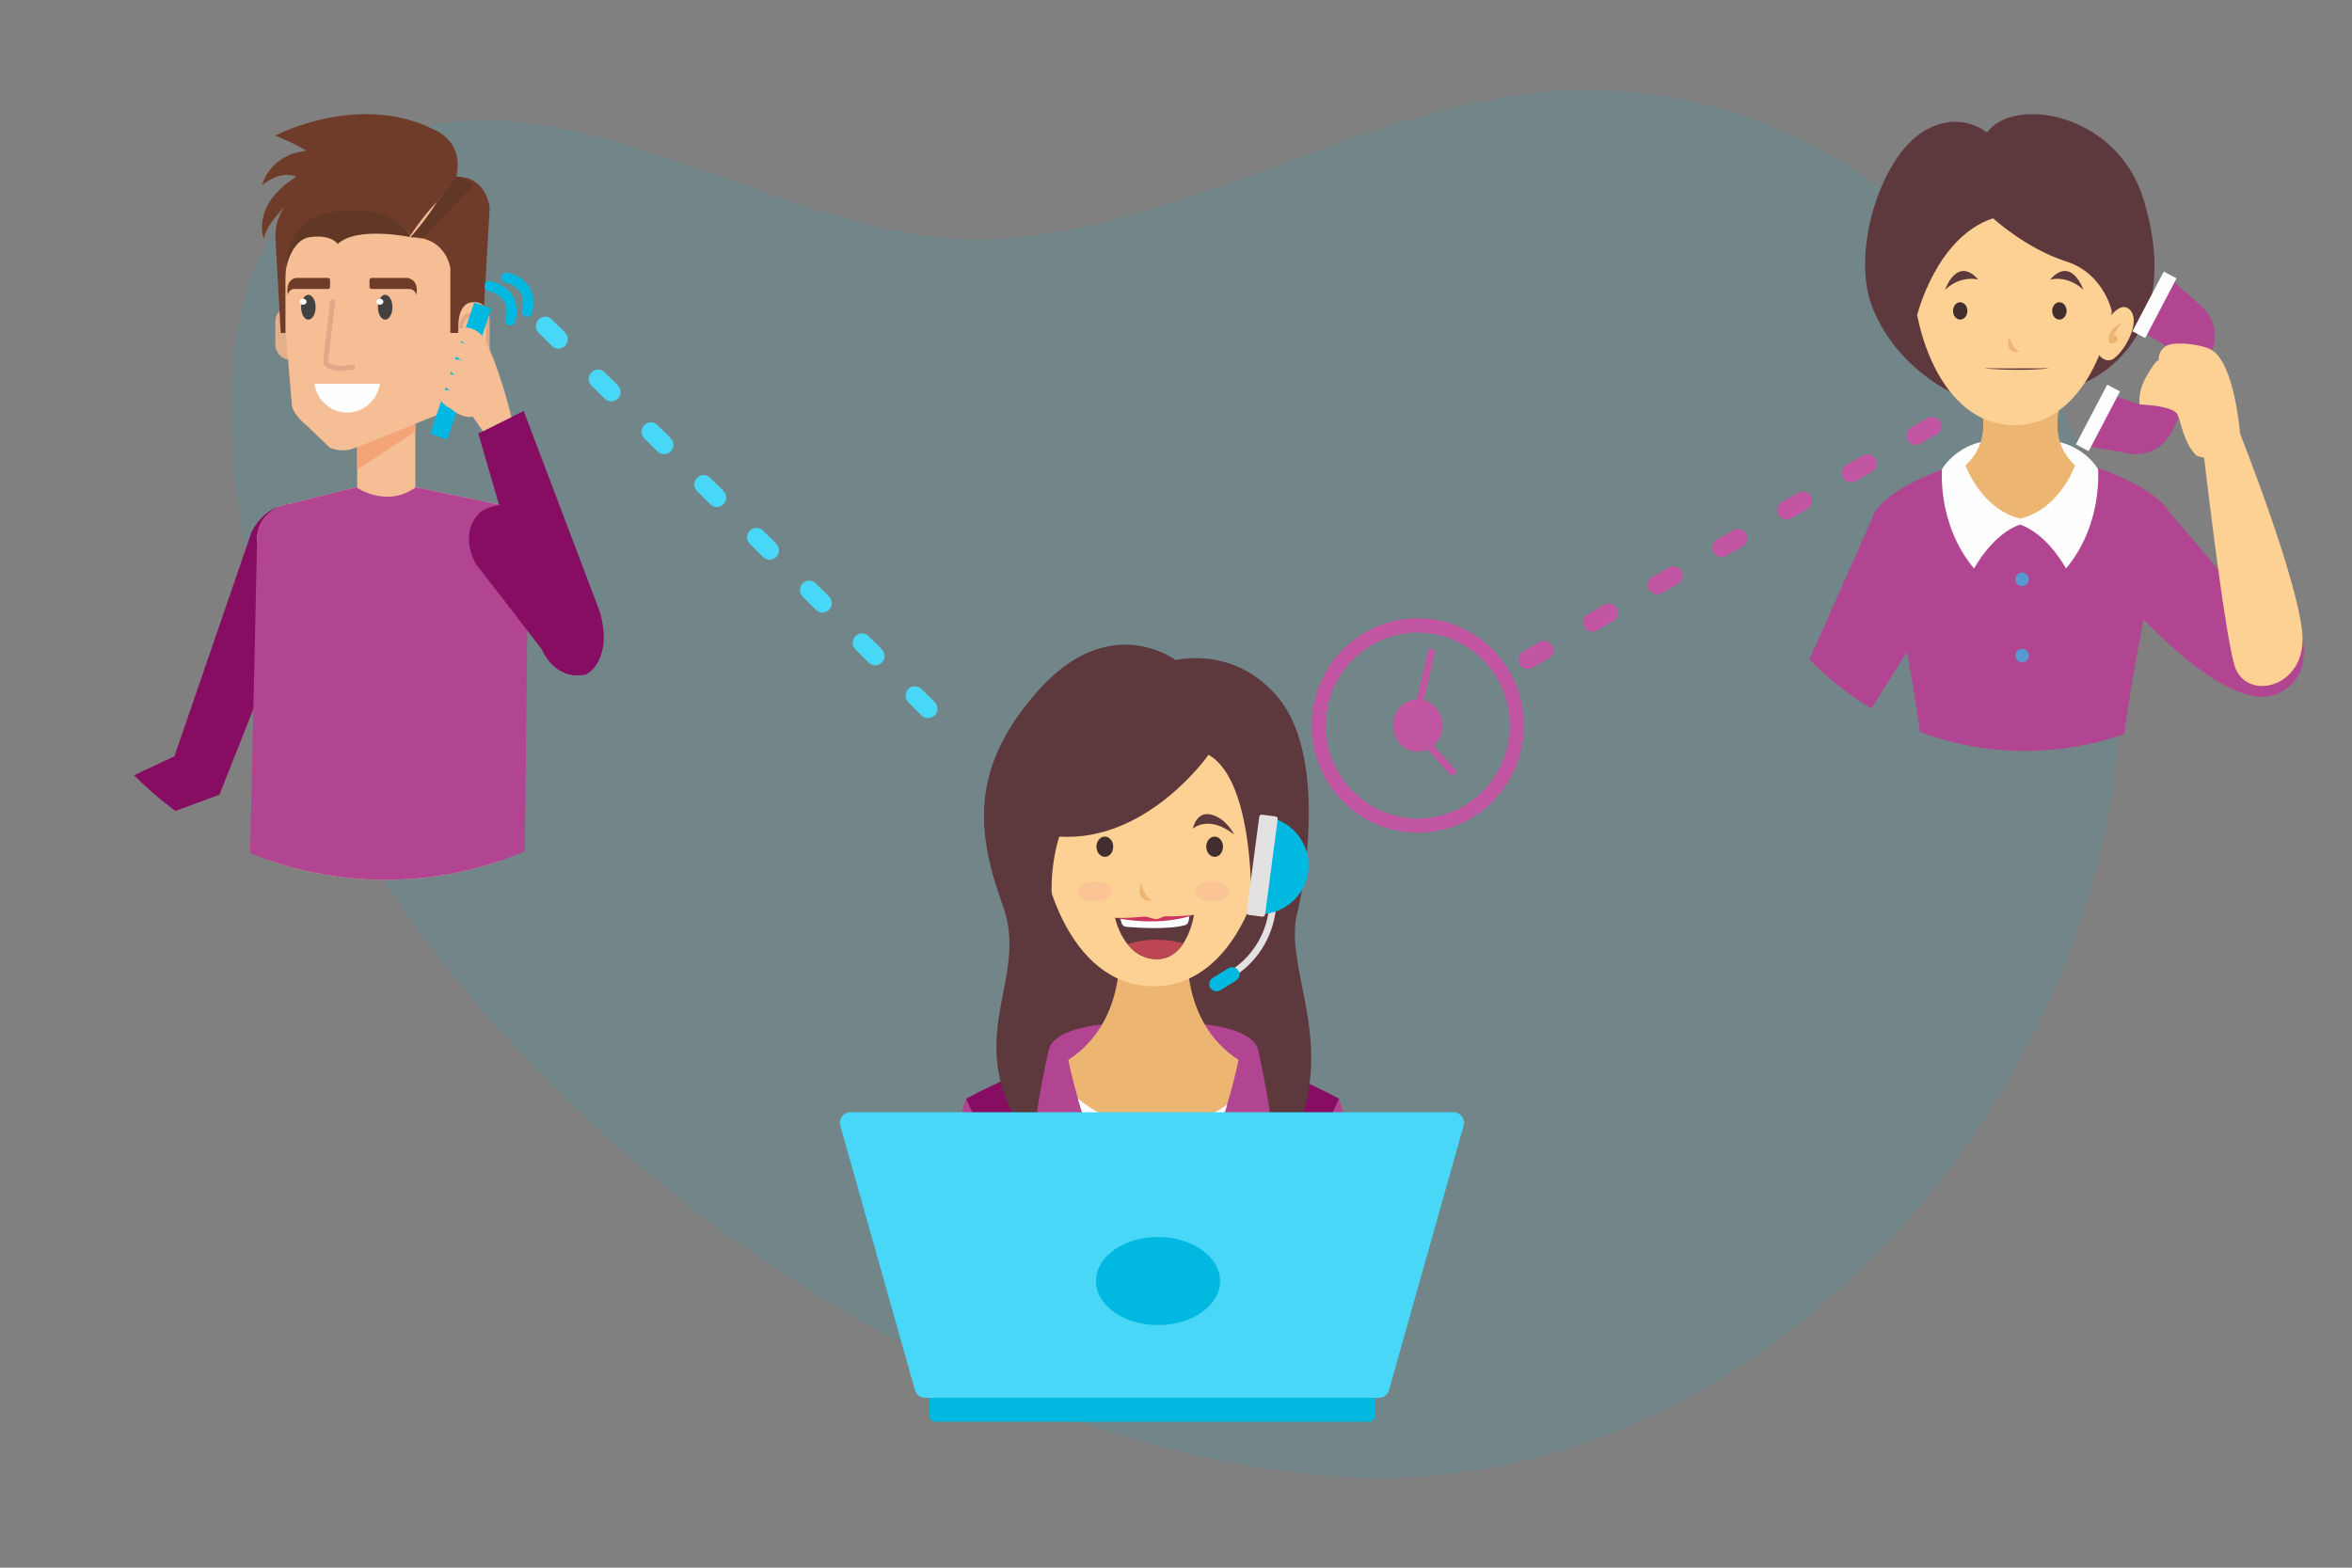 <?xml version="1.0" encoding="UTF-8"?>
<!DOCTYPE svg PUBLIC "-//W3C//DTD SVG 1.1//EN" "http://www.w3.org/Graphics/SVG/1.1/DTD/svg11.dtd">
<!-- Creator: CorelDRAW 2019 (64-Bit) -->
<svg xmlns="http://www.w3.org/2000/svg" xml:space="preserve" width="177.8mm" height="118.533mm" version="1.1" style="shape-rendering:geometricPrecision; text-rendering:geometricPrecision; image-rendering:optimizeQuality; fill-rule:evenodd; clip-rule:evenodd"
viewBox="0 0 17779.98 11853.32"
 xmlns:xlink="http://www.w3.org/1999/xlink">
 <rect x="0" y="0" width="17779.98" height="11853.32" fill="#808080" stroke="none"/>
 <defs>
  <style type="text/css">
   <![CDATA[
    .str4 {stroke:#C255A1;stroke-width:52.92;stroke-miterlimit:22.926}
    .str5 {stroke:#C255A1;stroke-width:52.92;stroke-linecap:round;stroke-linejoin:round;stroke-miterlimit:22.926}
    .str1 {stroke:#00B8E0;stroke-width:77.08;stroke-linecap:round;stroke-linejoin:round;stroke-miterlimit:22.926}
    .str0 {stroke:#00B8E0;stroke-width:77.08;stroke-linecap:round;stroke-linejoin:round;stroke-miterlimit:22.926}
    .str2 {stroke:#48D7F7;stroke-width:141.11;stroke-linecap:round;stroke-linejoin:round;stroke-miterlimit:22.926;stroke-dasharray:141.11 423.33}
    .str3 {stroke:#C255A1;stroke-width:141.11;stroke-linecap:round;stroke-linejoin:round;stroke-miterlimit:22.926;stroke-dasharray:141.11 423.33}
    .fil30 {fill:none}
    .fil12 {fill:#00B8E0}
    .fil31 {fill:#C255A1}
    .fil8 {fill:#FEFEFE;fill-rule:nonzero}
    .fil5 {fill:#FCD193;fill-rule:nonzero}
    .fil11 {fill:#FAC494;fill-rule:nonzero}
    .fil4 {fill:#ECB672;fill-rule:nonzero}
    .fil7 {fill:#E3E1E2;fill-rule:nonzero}
    .fil6 {fill:#CB365B;fill-rule:nonzero}
    .fil10 {fill:#BC4651;fill-rule:nonzero}
    .fil2 {fill:#5D383C;fill-rule:nonzero}
    .fil9 {fill:#432E2F;fill-rule:nonzero}
    .fil13 {fill:#00B8E0;fill-rule:nonzero}
    .fil19 {fill:#432E2F;fill-rule:nonzero}
    .fil25 {fill:#434242;fill-rule:nonzero}
    .fil14 {fill:#48D7F7;fill-rule:nonzero}
    .fil20 {fill:#5799D2;fill-rule:nonzero}
    .fil17 {fill:#5D383C;fill-rule:nonzero}
    .fil27 {fill:#613726;fill-rule:nonzero}
    .fil24 {fill:#6F3C29;fill-rule:nonzero}
    .fil1 {fill:#870D62;fill-rule:nonzero}
    .fil3 {fill:#B24591;fill-rule:nonzero}
    .fil28 {fill:#D2A382;fill-rule:nonzero}
    .fil26 {fill:#E1A888;fill-rule:nonzero}
    .fil21 {fill:#E2B08B;fill-rule:nonzero}
    .fil16 {fill:#ECB672;fill-rule:nonzero}
    .fil23 {fill:#F3A577;fill-rule:nonzero}
    .fil22 {fill:#F6BE95;fill-rule:nonzero}
    .fil18 {fill:#FCD193;fill-rule:nonzero}
    .fil15 {fill:#FEFEFE;fill-rule:nonzero}
    .fil29 {fill:#00B8E0;fill-rule:nonzero}
    .fil0 {fill:#00B8E0;fill-opacity:0.11}
   ]]>
  </style>
 </defs>
 <g id="Layer_x0020_1">
  <g id="_2900260461744">
   <path id="Path_52869" class="fil0" d="M7508.62 1809.08c-1455.65,80.86 -3096.97,-1277.02 -4507.85,-792.84 -1687.45,579.08 -1325.49,2760.29 -898.91,4026.07 1042.51,3092.86 4874.69,6003.79 8173.2,6127.36 3601.43,134.85 6596.78,-4065.7 5547.25,-7471.66 -480.7,-1559.81 -1796.2,-2831.99 -3464.56,-3000.53 -1703.37,-172.23 -3169.34,1018.38 -4849.13,1111.6z" data-name="Path 52869"/>
   <path class="fil1" d="M9431.46 7986.55l-718.82 187.47 -718.78 -187.47c0,0 -452.4,190.71 -690.82,320.72 0,0 335.55,1544.43 345.41,2333.92l2128.39 0c9.88,-789.49 345.43,-2333.92 345.43,-2333.92 -238.45,-130.01 -690.81,-320.72 -690.81,-320.72z"/>
   <path class="fil2" d="M8887.97 4991.18c0,0 -494.96,-376.87 -1033.62,223.57 -538.67,600.46 -466.35,1095.75 -270.06,1643.58 196.3,547.82 -318.3,986.79 154.64,1704.15 277.66,421.19 1519.13,304.66 1519.13,304.66l400.84 -352.75c0,0 127.82,164.5 212.36,-172.16 146.8,-584.76 -154.1,-1067 -66.65,-1430.31 87.41,-363.31 195.33,-1218.13 -134.37,-1627.46 -329.73,-409.35 -782.27,-293.28 -782.27,-293.28z"/>
   <polygon class="fil3" points="7303.04,8307.25 7088.85,8978.88 7239.65,9313.52 7514.73,9751.45 7724.29,9221.89 "/>
   <polygon class="fil3" points="10122.27,8307.25 10317.89,8920.62 10007.12,9995.47 9701.01,9221.89 "/>
   <path class="fil3" d="M8414.27 7739.54c0,0 -446.29,13.68 -487.53,202.23 -41.56,190.15 -133.98,627.44 -97.8,768.29 36.18,140.83 890.35,716.73 890.35,716.73l0 -1649.72 -305.02 -37.53z"/>
   <path class="fil3" d="M9024.33 7739.54c0,0 446.29,13.68 487.51,202.23 41.58,190.15 134,627.44 97.82,768.29 -36.21,140.83 -890.37,716.73 -890.37,716.73l0 -1649.72 305.04 -37.53z"/>
   <path class="fil4" d="M8980.62 7112.11l-261.33 -297.1 -261.32 297.1c0,0 81.84,601.49 -381.92,901.61 0,0 184.65,954.48 643.24,1413.07 458.59,-458.59 643.25,-1413.07 643.25,-1413.07 -463.77,-300.12 -381.92,-901.61 -381.92,-901.61z"/>
   <path class="fil5" d="M9581.16 6165.39c-42.07,-665.95 -806.33,-697.35 -860.24,-698.75l0 -0.06 -1.63 0.03 -1.61 -0.03 0 0.06c-53.93,1.4 -818.17,32.8 -860.27,698.75 -24.81,392.77 211.09,1288.78 860.27,1291.82l0 0.12 1.61 -0.07 1.63 0.07 0 -0.12c649.18,-3.04 885.05,-899.05 860.24,-1291.82z"/>
   <path class="fil6" d="M8478.95 6979.9l-49.86 -40.55c90.29,4.62 204.91,-7.32 215.4,-8.25 36.3,-3.25 61.97,17.7 94.78,17.7 36.98,0 40.72,-24.37 93.86,-20.95 53.1,3.41 160.96,-6.2 192.68,-10.92l-124.24 140.1 -422.62 -77.13z"/>
   <path class="fil2" d="M9135.96 5707.16c0,0 -461,660.54 -1128.12,618.45 0,0 -132.29,377.12 0,779.83l-268.91 -818.48 175.87 -660.08 1007.3 -241.87 467.67 93.77 309.72 333.18 64.03 932.09 -305.15 91.04c0,0 25.26,-931.92 -322.41,-1127.93z"/>
   <path class="fil7" d="M8741.97 8523.63c-225.83,0 -432.56,-81.45 -592.75,-216.36 91.57,319.09 273.46,822.92 570.07,1119.52 282.91,-282.88 461.42,-754.26 556.8,-1074.1 -150.66,107.5 -334.92,170.94 -534.12,170.94z"/>
   <path class="fil8" d="M8149.22 8307.27c14.51,50.5 31.53,106 50.64,164.19 157.25,98.36 342.99,155.41 542.11,155.41 175.82,0 341.23,-44.36 485.77,-122.4 17.91,-53.1 34.16,-104.26 48.35,-151.78 -150.66,107.5 -334.92,170.94 -534.12,170.94 -225.83,0 -432.56,-81.45 -592.75,-216.36z"/>
   <path class="fil9" d="M8415.36 6402.04c0,42.2 -28.4,76.44 -63.43,76.44 -35.02,0 -63.41,-34.24 -63.41,-76.44 0,-42.2 28.39,-76.43 63.41,-76.43 35.03,0 63.43,34.23 63.43,76.43z"/>
   <path class="fil2" d="M8109.48 6309.74c0,0 56.04,-119.67 171.1,-150.04 115.03,-30.36 140.62,105.95 140.62,105.95 0,0 -117.71,-109.32 -311.72,44.09z"/>
   <path class="fil9" d="M9118.67 6402.04c0,42.2 28.4,76.44 63.42,76.44 35.03,0 63.43,-34.24 63.43,-76.44 0,-42.2 -28.4,-76.43 -63.43,-76.43 -35.02,0 -63.42,34.23 -63.42,76.43z"/>
   <path class="fil2" d="M9328.94 6309.74c0,0 -56.07,-119.67 -171.1,-150.04 -115.03,-30.36 -140.62,105.95 -140.62,105.95 0,0 117.68,-109.32 311.72,44.09z"/>
   <path class="fil4" d="M8625.77 6677.86c0,0 28.69,123.03 93.44,129.62 0,0 -146.15,32.96 -93.44,-129.62z"/>
   <path class="fil2" d="M8991.55 6927.85l-261.15 76.44 -261.18 -57.04c-25.54,-4.45 -40.13,-7.9 -40.13,-7.9 0,0 65.04,312.79 316.93,312.79 232.22,0 279.79,-335.21 279.79,-335.21 -11.37,3.95 -22.78,7.52 -34.26,10.92z"/>
   <path class="fil10" d="M8746.02 7105.44c-80.48,0 -156.25,11.94 -222.95,32.73 48.85,61.69 120.14,113.97 222.95,113.97 94.06,0 157.81,-55.01 200.4,-120.43 -61.1,-16.7 -128.82,-26.27 -200.4,-26.27z"/>
   <path class="fil11" d="M8275.28 6815.01c-71.51,0 -129.49,-33.82 -129.49,-75.51 0,-41.71 57.98,-75.47 129.49,-75.47 71.53,0 129.52,33.76 129.52,75.47 0,41.69 -57.99,75.51 -129.52,75.51z"/>
   <path class="fil11" d="M9163.11 6815.01c-71.5,0 -129.48,-33.82 -129.48,-75.51 0,-41.71 57.98,-75.47 129.48,-75.47 71.54,0 129.52,33.76 129.52,75.47 0,41.69 -57.98,75.51 -129.52,75.51z"/>
   <path class="fil12" d="M7024.52 10552.83l3370.63 0 0 150.32c0,25.52 -20.85,46.35 -46.37,46.35l-3277.89 0c-25.52,0 -46.37,-20.83 -46.37,-46.35l0 -150.32z"/>
   <path class="fil8" d="M8469.22 6947.25l9.73 32.65c3.37,11.26 11.52,20.22 21.93,24.76 3.84,1.66 7.99,2.72 12.32,3.11 79.43,6.67 316.92,22.64 443.76,-12.12 6.82,-1.87 12.84,-5.5 17.56,-10.36 5.43,-5.58 9.19,-12.79 10.62,-20.78l6.44 -36.66c-210.42,62.38 -433.39,34.84 -522.36,19.4z"/>
   <path class="fil7" d="M9268.75 7417.57l-23.23 -46.44c181.47,-90.84 309.5,-264.63 342.42,-464.89l31.33 -190.69 51.23 8.41 -31.35 190.69c-35.61,216.64 -174.08,404.63 -370.4,502.92z"/>
   <path class="fil13" d="M9343.73 7414.56l-118.66 72.98c-11.66,7.19 -24.97,9.45 -37.58,7.4 -15.27,-2.46 -29.44,-11.29 -38.14,-25.41 -4.28,-7.03 -6.82,-14.63 -7.73,-22.32 -2.39,-20.63 7.01,-41.87 25.8,-53.39l118.67 -73.01c16.09,-9.92 35.45,-10.46 51.56,-3.19 9.69,4.36 18.18,11.58 24.12,21.23 6.72,10.93 9.13,23.28 7.73,35.17 -1.89,16.17 -10.9,31.38 -25.77,40.54z"/>
   <path class="fil13" d="M9603.25 6182.62l-96.47 728.94c189.26,8.46 356.85,-128.95 382.18,-320.28 25.33,-191.34 -100.76,-367.6 -285.71,-408.66z"/>
   <path class="fil7" d="M9542.18 6930.92l-102.13 -13.52c-3.25,-0.42 -6.18,-1.63 -8.64,-3.45 -5.4,-3.95 -8.51,-10.65 -7.58,-17.7l95.36 -720.43c0.93,-7 5.6,-12.61 11.75,-15.05 2.88,-1.14 6.1,-1.61 9.42,-1.17l102.13 13.52c4.52,0.6 8.46,2.75 11.35,5.84 3.68,4 5.66,9.53 4.88,15.34l-95.36 720.4c-0.68,5.16 -3.38,9.58 -7.22,12.48 -3.84,2.96 -8.77,4.41 -13.96,3.74z"/>
   <path class="fil13" d="M10228.73 9155.96c1.51,-28.22 -20.89,-53.41 -50.69,-53.41l-2930.79 0c-28.92,0 -50.77,23.71 -50.69,50.94l-0.16 47.63 10.56 -3.37 354.26 1255.45c6.18,21.9 26.16,37.03 48.92,37.03l2205.03 0c22.76,0 42.75,-15.13 48.9,-37.03l355.03 -1258.23 9.79 0 0 -38.98 -0.16 -0.03z"/>
   <path class="fil14" d="M8844.47 8409.93l-2416.11 0c-52.42,0 -90.34,50.16 -76.09,100.59l564.6 2000.89c9.61,34.09 40.7,57.63 76.12,57.63l3430.8 0c35.42,0 66.52,-23.54 76.09,-57.63l564.63 -2000.89c14.22,-50.43 -23.66,-100.59 -76.12,-100.59l-2143.92 0z"/>
   <path class="fil13" d="M9223.13 9686.03c0,183.86 -210.02,332.92 -469.13,332.92 -259.05,0 -469.04,-149.06 -469.04,-332.92 0,-183.86 209.99,-332.87 469.04,-332.87 259.11,0 469.13,149.01 469.13,332.87z"/>
   <g>
    <path class="fil3" d="M16148.21 4624.09c0,0 694.16,780.67 1061.91,623.43 367.74,-157.25 131.12,-623.43 131.12,-623.43l-373.88 -85.29 -566.17 -664.18 -263.82 140.16 10.84 609.31z"/>
    <path class="fil3" d="M15888.57 3548.9c-7.24,-2.59 -11.23,-3.93 -11.23,-3.93l-589.35 -134.53 0 -0.49 -1.09 0.23 -1.06 -0.23 0 0.49 -589.36 134.53c0,0 -3.93,1.34 -11.19,3.93 -66.97,23.99 -415.26,155.22 -512.67,325.72 0,0 197.2,637.5 341.5,1659.91 247.17,92.66 514.69,143.65 794.2,143.65 262.64,0 514.58,-45.22 749.11,-127.5 144.53,-1031.91 343.76,-1676.06 343.76,-1676.06 -97.35,-170.5 -445.69,-301.73 -512.62,-325.72z"/>
    <path class="fil15" d="M15859.87 3544.97c-150.59,-222.49 -388.09,-214.32 -388.09,-214.32l-201.24 0.96 -201.27 -0.96c0,0 -237.49,-8.17 -388.12,214.32 0,0 -39.74,417.57 241.87,753.62 0,0 138.02,-260.27 347.52,-332.21 209.47,71.94 347.48,332.21 347.48,332.21 281.6,-336.05 241.85,-753.62 241.85,-753.62z"/>
    <path class="fil16" d="M15590.64 3012.64l-317.99 -103.52 -317.92 103.52c0,0 132.28,296.99 -96.62,506.23 0,0 117.93,331.58 414.54,402.13 296.65,-70.55 414.59,-402.13 414.59,-402.13 -228.89,-209.24 -96.6,-506.23 -96.6,-506.23z"/>
    <path class="fil17" d="M15021.45 1002.78c0,0 -201.68,-174.92 -474.63,-13.06 -335.78,199.11 -554.55,922.09 -393.15,1332.24 194.45,494.26 666.1,678.09 666.1,678.09l914.26 -96.24c0,0 807.37,-282.99 470.69,-1394.28 -200.95,-663.2 -990.9,-785.09 -1183.27,-506.75z"/>
    <path class="fil18" d="M15984.73 2078.08c-37.04,-585.91 -709.42,-613.55 -756.9,-614.77l0 -0.09 -1.42 0.03 -1.43 -0.03 0 0.09c-47.4,1.22 -719.82,28.86 -756.86,614.77 -21.83,345.57 185.7,1133.91 756.86,1136.55l0 0.12 1.43 -0.06 1.42 0.06 0 -0.12c571.2,-2.64 778.72,-790.98 756.9,-1136.55z"/>
    <path class="fil19" d="M14763.76 2350.8c0,36.23 24.35,65.58 54.38,65.58 30.09,0 54.41,-29.35 54.41,-65.58 0,-36.22 -24.32,-65.57 -54.41,-65.57 -30.03,0 -54.38,29.35 -54.38,65.57z"/>
    <path class="fil18" d="M15896.85 2470.95c0,0 116.45,-210.6 201.01,-131.95 84.53,78.66 -12.79,280.37 -105.38,362.05 -92.57,81.68 -162.64,-75.4 -162.64,-75.4l67.01 -154.7z"/>
    <path class="fil16" d="M16048.95 2435.11c0,0 -115.27,44.58 -108.67,135.83 3.95,54.71 74.04,15.14 68.05,-10.87 -5.96,-26.02 -28.28,-25.53 -28.28,-25.53 0,0 33.95,-74.21 68.9,-99.43z"/>
    <path class="fil3" d="M16415.24 3268.18l296.52 -593.81c28.26,-56.52 37.1,-118.6 28.2,-177.88 -10.07,-66.82 -42.67,-130.07 -95.61,-177.7l-251.56 -226.43 -209.78 405.97 231.71 142.76 -239.82 417.3 -234.9 -81.01 -191.11 392.54 348.94 59.33c72.27,12.29 144.3,-2.56 204.07,-38.48 47.52,-28.58 87.29,-70.47 113.34,-122.59z"/>
    <path class="fil17" d="M14493.17 2382.29c0,0 143.72,-590.56 573.44,-731.8 0,0 251.7,230.54 550.74,325.44 299.02,94.91 351.35,396.21 351.38,396.29l138.88 -432.45 -276.17 -520.85 -839.95 -215.89 -706.83 501.72 0 453.94 208.51 223.6z"/>
    <path class="fil17" d="M14704 2190.72c0,0 88.36,-259.18 250.73,-76.89 0,0 -128.3,-37.61 -250.73,76.89z"/>
    <path class="fil19" d="M15622.48 2350.8c0,36.23 -24.37,65.58 -54.42,65.58 -30.02,0 -54.39,-29.35 -54.39,-65.58 0,-36.22 24.37,-65.57 54.39,-65.57 30.05,0 54.42,29.35 54.42,65.57z"/>
    <path class="fil17" d="M15748.89 2190.72c0,0 -88.4,-259.18 -250.75,-76.89 0,0 128.31,-37.61 250.75,76.89z"/>
    <path class="fil16" d="M15190.28 2544.16c0,0 25.29,108.5 82.37,114.3 0,0 -128.86,29.08 -82.37,-114.3z"/>
    <path class="fil17" d="M15463.83 2783.75l-58.23 1.38 -256.47 0.26 -125.45 -1.2c-17.16,-0.11 -26.9,-0.2 -26.9,-0.2 0,0 102.15,12.29 250.91,12.29 183.99,0 241.68,-12.78 241.68,-12.78 -8.52,0.09 -17.02,0.17 -25.54,0.25z"/>
    <path class="fil18" d="M16933.71 3278.73c0,0 -39.57,-526.35 -214.57,-632.61 -65.72,-39.93 -290.1,-73.27 -351.49,-25.3 -61.36,47.94 -47.65,103.78 -47.65,103.78 0,0 -13.05,-18.27 -89.5,113.08 -76.41,131.32 -55.6,220.71 -55.6,220.71 0,0 255.04,5.79 286.97,77.47 31.94,71.68 40.89,202.93 141.94,309.23 0,0 266.35,109.07 329.9,-166.36z"/>
    <path class="fil18" d="M16772.95 3129.53l160.76 149.2c0,0 439.19,1106.59 471.08,1516.2 31.85,409.64 -431.91,515.71 -513.9,234.29 -81.98,-281.39 -238.05,-1648.26 -238.05,-1648.26l120.11 -251.43z"/>
    <path class="fil20" d="M15338.16 4380.39c0,28.27 -22.94,51.21 -51.26,51.21 -28.25,0 -51.18,-22.94 -51.18,-51.21 0,-28.32 22.93,-51.26 51.18,-51.26 28.32,0 51.26,22.94 51.26,51.26z"/>
    <path class="fil20" d="M15338.16 4956.56c0,28.3 -22.94,51.24 -51.26,51.24 -28.25,0 -51.18,-22.94 -51.18,-51.24 0,-28.27 22.93,-51.21 51.18,-51.21 28.32,0 51.26,22.94 51.26,51.21z"/>
    <polygon class="fil15" points="16453.63,2104.36 16216.9,2556.05 16120.01,2505.28 16356.74,2053.57 "/>
    <polygon class="fil15" points="16026.36,2959.27 15789.61,3410.97 15692.74,3360.21 15929.47,2908.48 "/>
    <path class="fil3" d="M13679.39 4985.3c138.43,143.55 295.37,269.02 467.45,372.13l456.06 -727.49 -430.29 -755.32 -493.22 1110.68z"/>
   </g>
   <g>
    <path class="fil1" d="M2247.99 3829.28c0,0 -203.63,-68.46 -345.02,189.2l-584.37 1699.72 -305.37 143.58c96.98,97.61 201.45,187.67 312.44,269.54l333.19 -122.48 740.94 -1870.14c0,0 76.65,-214.76 -151.81,-309.42z"/>
    <path class="fil21" d="M2317.18 2603.1c0,65.17 -52.81,117.98 -117.94,117.98 -65.22,0 -118,-52.81 -118,-117.98l0 -170.66c0,-65.16 52.78,-117.99 118,-117.99 65.13,0 117.94,52.83 117.94,117.99l0 170.66z"/>
    <polygon class="fil22" points="2700.13,3737.36 3139.79,3737.36 3139.79,3119.71 2700.13,3119.71 "/>
    <polygon class="fil23" points="2700.13,3551.13 2700.13,3379.53 3139.79,3203.61 3139.79,3261.65 "/>
    <path class="fil22" d="M2205.9 3054.55l-88.17 -1037.34c-29.67,-718.61 740.93,-680.94 740.93,-680.94 671.13,0 623.62,386.02 623.62,386.02l0 1182.76c7.91,190.04 -150.46,221.72 -150.46,221.72l-663.22 265.38c-93.97,32.96 -176.97,-8.42 -176.97,-8.42l-167.4 -160.84c0,0 -118.33,-92.11 -118.33,-168.34z"/>
    <path class="fil24" d="M2157.85 2517.76l0 -492.59c41.39,-384 386.05,-410.71 386.05,-410.71 471.19,-67.3 563.27,179.21 563.27,179.21l342.48 -457.6c58.4,-259.08 -148.83,-346.18 -148.83,-346.18 -580.2,-304.86 -1219.54,35.61 -1219.54,35.61 157.08,63.35 235.9,115 235.9,115 -280.99,27.73 -336.73,261.17 -336.73,261.17 144.78,-122.76 259.63,-65.6 259.63,-65.6 -348.46,219.51 -245.35,469.46 -245.35,469.46 16.07,-110.87 162.3,-245.49 162.3,-245.49 0,0 -72.22,71.24 -75.75,225.64l41 732.08 35.57 0z"/>
    <path class="fil25" d="M2385.8 2322.94c0,52 -24.6,94.08 -54.87,94.08 -30.23,0 -54.75,-42.08 -54.75,-94.08 0,-51.94 24.52,-94.07 54.75,-94.07 30.27,0 54.87,42.13 54.87,94.07z"/>
    <path class="fil15" d="M2317.18 2281.19c0,12.58 -11.7,22.77 -26.04,22.77 -14.43,0 -26.06,-10.19 -26.06,-22.77 0,-12.54 11.63,-22.74 26.06,-22.74 14.34,0 26.04,10.2 26.04,22.74z"/>
    <path class="fil25" d="M2966.57 2322.94c0,52 -24.59,94.08 -54.88,94.08 -30.22,0 -54.75,-42.08 -54.75,-94.08 0,-51.94 24.53,-94.07 54.75,-94.07 30.29,0 54.88,42.13 54.88,94.07z"/>
    <path class="fil15" d="M2897.94 2281.19c0,12.58 -11.67,22.77 -26.02,22.77 -14.44,0 -26.06,-10.19 -26.06,-22.77 0,-12.54 11.62,-22.74 26.06,-22.74 14.35,0 26.02,10.2 26.02,22.74z"/>
    <path class="fil26" d="M2576.49 2803.41c-58.76,0 -98.74,-11.89 -119.31,-35.61 -20.65,-23.78 -13.98,-49.21 -13.15,-52.01l52.4 -436.84c1.25,-10.38 10.81,-17.8 21,-16.55 10.46,1.26 17.84,10.68 16.58,21.07l-53 439.88c-0.72,3.5 -2.34,11.91 5.34,20.29 9.94,10.71 46.92,33.56 177.45,14.72 10.3,-1.7 19.92,5.69 21.48,16.08 1.48,10.34 -5.69,19.91 -16.08,21.44 -34.84,4.99 -65.77,7.53 -92.71,7.53z"/>
    <path class="fil27" d="M3107.17 1793.67c0,0 -406.89,-86.66 -553.7,50.7 -49.89,-60.2 -151.84,-62.03 -221.93,-49.54l1.7 -0.17c-125.8,23.29 -189.36,231.04 -176.21,339.48 0,0 -55.77,-459.26 340.29,-530.52 292.23,-43.61 449.01,23.26 530.3,90.17 73.3,60.33 85.16,120.68 79.55,99.88z"/>
    <path class="fil24" d="M2820.04 2184.61l270.23 0c0,0 45.58,-2 56.5,44.26 0,0 28.6,-109.58 -67.37,-127.42l-259.36 0c0,0 -20.71,-3.96 -26.66,12.88l0 59.87c0,0 3.4,12.88 26.66,10.41z"/>
    <path class="fil24" d="M2470.9 2184.61l-244 0c0,0 -41.16,-2 -50.92,44.26 0,0 -25.98,-109.58 60.76,-127.42l234.16 0c0,0 18.71,-3.96 24.1,12.88l0 59.87c0,0 -3.2,12.88 -24.1,10.41z"/>
    <path class="fil22" d="M3687.4 2641.34c0,83.08 -67.32,150.45 -150.45,150.45 -83.1,0 -150.41,-67.37 -150.41,-150.45l0 -217.77c0,-83.13 67.31,-150.45 150.41,-150.45 83.13,0 150.45,67.32 150.45,150.45l0 217.77z"/>
    <path class="fil26" d="M3536.95 2258.92c-34.55,0 -66.57,10.79 -93.08,29.04l0 36.68c24.43,-22.94 57.05,-37.32 93.08,-37.32 75.13,0 136.24,61.12 136.24,136.25l0 217.77c0,75.13 -61.11,136.24 -136.24,136.24 -41.33,0 -79.99,-18.49 -106.01,-50.7 -4.89,-6.1 -13.94,-7.07 -20.01,-2.11 -6.06,4.91 -7,13.89 -2.04,19.99 31.45,38.91 78.12,61.23 128.06,61.23 90.82,0 164.67,-73.88 164.67,-164.65l0 -217.77c0,-90.81 -73.85,-164.65 -164.67,-164.65z"/>
    <path class="fil26" d="M3650.62 2475.9c0.52,-41.6 -10.88,-79.94 -47.48,-102.41 -11.93,-7.28 -35.38,-9.44 -49.59,-8.75 -72.98,3.41 -117.3,131.66 -42.47,145 30.54,25.76 6.22,62.44 6.22,62.44 -21.61,32.32 -50.11,78.47 -37.76,119.13 7.41,24.13 33.88,34.54 57.41,37.99 18.76,2.73 20.57,-13.04 5.2,-18.94 -11.56,-4.46 -21.99,-12.38 -30.35,-21.41l-2.66 -3.86 -2.08 -2.88c-3.02,-5.87 -3.75,-11.97 -2.8,-18 17.6,10.76 45.2,10.46 55.96,-7.31 11.67,-19.52 -1.92,-46.45 0.41,-67.44 1.71,-14.78 6.3,-28.95 11.94,-42.73 26.33,-64.11 -34.7,-67.46 -34.7,-67.46 -9.19,1.37 -15.93,2.85 -21.69,4.36 -32.34,-13.78 -4.16,-66.91 13.31,-77.02 20.35,-11.69 47.14,-11.69 64.53,4.69 17.39,16.37 26.77,43.92 28.11,67.1 1.62,29 -1.75,58.2 -10.13,85.71 -4.8,15.68 -11.1,34.1 -15.98,49.74 -5.61,17.85 13.42,23.05 18.95,5.31 11.7,-37.52 35.17,-93.21 35.65,-143.26z"/>
    <path class="fil24" d="M3107.17 1793.67c267.21,-2.21 297.24,234.61 297.24,234.61l0 489.48 62.33 0c0,0 -23.91,-198.75 85.03,-229.63 0,0 63.81,-21.07 107.38,25.19l42.47 -740.4c0,0 -17.76,-238.47 -251.97,-236.85l-342.48 457.6z"/>
    <path class="fil28" d="M3184.99 1809.73c-22.91,-7.61 -48.46,-13.42 -77.82,-16.06l0 0c1.21,0 2.46,0 3.72,0 29.59,0 56.26,2.96 80.25,8.19 -0.88,0.86 -1.78,1.73 -2.66,2.6l-3.49 5.27z"/>
    <path class="fil27" d="M3191.14 1801.86c-23.99,-5.23 -50.66,-8.19 -80.25,-8.19 -1.26,0 -2.51,0 -3.72,0l342.48 -457.6c58.24,8.27 97.68,33.88 124.62,64.8 -124.95,136.24 -251.62,270.87 -383.13,400.99z"/>
    <path class="fil22" d="M3079.4 1817.39c0,0 11.55,-19.98 30.58,-48.5 19.1,-28.49 45.28,-65.96 73.12,-102.11 27.66,-36.27 57.02,-71.32 79.61,-97.12 11.1,-13.07 21.24,-23.26 27.89,-30.73 6.58,-6.96 11.7,-12.19 10.22,-10.6 1.4,-1.67 -2.31,4.67 -7.23,12.84 -5.49,8.41 -12.66,20.89 -22.36,34.97 -19.01,28.57 -45.24,66.01 -73.12,102.15 -27.67,36.31 -57.06,71.27 -79.68,97.07 -22.66,25.77 -39.03,42.03 -39.03,42.03z"/>
    <path class="fil15" d="M2376.67 2901.87c19.4,123.48 122.72,217.84 247.64,217.84 124.89,0 228.21,-94.36 247.61,-217.84l-495.25 0z"/>
    <path class="fil22" d="M3732.68 3806.27l-588.94 -122.38 -450.41 0 -487.93 122.38c0,0 -237.6,23.77 -261.32,249.46l119.12 2458.98c266.86,89.25 552.51,137.69 849.45,137.69 304.62,0 597.31,-50.95 870.09,-144.7l211.31 -2451.97c-23.82,-225.69 -261.37,-249.46 -261.37,-249.46z"/>
    <path class="fil3" d="M3143.74 3683.89l588.94 122.38c0,0 237.55,23.77 261.37,249.46l-26.43 2380.66c-323.77,138.98 -680.34,216.01 -1054.97,216.01 -361.81,0 -706.76,-71.93 -1021.58,-202.01l53.01 -2394.66c23.72,-225.69 261.32,-249.46 261.32,-249.46l487.93 -122.38c0,0 226.68,161.91 450.41,0z"/>
    <path class="fil1" d="M4477.47 4766.28l-503.08 -847.09c0,0 -134.67,-184.08 -341.31,-48.01 0,0 -170.99,130.11 -36.98,391.73l538.14 693.76c0,0 101.09,216.09 321.99,123.1 0,0 162.73,-109.39 21.24,-313.49z"/>
    <path class="fil1" d="M4350.07 5103.03c-147.36,0 -215.83,-146.36 -215.83,-146.36l0 0 -227.1 -292.8 -179.31 -835.2c19.49,-4.85 38.01,-6.98 55.55,-6.98 119.09,0 191.01,97.5 191.01,97.5l503.08 847.09c42.83,61.8 57.79,114.88 57.82,158.9 0.04,101.4 -79.06,154.59 -79.06,154.59 -39.11,16.48 -74.46,23.26 -106.16,23.26z"/>
    <path class="fil1" d="M4535.26 4628.29l-576.26 -1520.85 -343.34 170.5 439.23 1506.98c0,0 56.43,361.21 369.88,316.98 0,0 215.64,-97.07 110.49,-473.61z"/>
    <polygon class="fil29" points="3381.5,3323.52 3251.92,3280.03 3584.46,2288.47 3714.11,2331.95 "/>
    <path class="fil22" d="M3654.25 2603.17c-16.92,31.08 -72.36,33.54 -124.01,5.45 -51.53,-28.06 -79.63,-76.04 -62.7,-107.15 16.98,-31.06 72.45,-33.48 124.05,-5.45 51.57,28.12 79.6,76.05 62.66,107.15z"/>
    <path class="fil22" d="M3622.08 2723.93c-16.96,31.09 -75.77,31.66 -131.51,1.36 -55.73,-30.35 -87.18,-80.14 -70.31,-111.23 16.96,-31.08 75.85,-31.69 131.66,-1.37 55.66,30.33 87.1,80.17 70.16,111.24z"/>
    <path class="fil22" d="M3591.36 2849.72c-17.02,31.12 -75.4,31.99 -130.45,1.98 -55.14,-29.99 -86.09,-79.54 -69.22,-110.65 16.96,-31.07 75.36,-31.94 130.49,-1.96 55.13,30.05 86.04,79.57 69.18,110.63z"/>
    <path class="fil22" d="M3557.38 2968.13c-16.95,31.11 -77.52,30.73 -135.5,-0.79 -57.85,-31.5 -91.08,-82.31 -74.22,-113.42 16.97,-31.06 77.64,-30.7 135.57,0.8 57.9,31.57 91.11,82.33 74.15,113.41z"/>
    <path class="fil22" d="M3545.02 3093.12c-16.93,31.11 -80.74,29.03 -142.58,-4.66 -61.8,-33.64 -98.2,-86.15 -81.35,-117.28 16.95,-31.06 80.82,-28.96 142.69,4.67 61.8,33.73 98.22,86.2 81.24,117.27z"/>
    <path class="fil22" d="M3415.68 3094.93c0,0 67.28,68.28 158.59,55.67l76.35 109.95 215.82 -107.18c0,0 -106.35,-436.23 -217,-606.24l-26.87 -29.37 -113.51 199.38 -26.1 126.4 -49.9 167.26 -17.38 84.13z"/>
    <g>
     <path class="fil30 str0" d="M3700.5 2163.93c0,0 214.29,33.48 156.8,257.91"/>
    </g>
    <g>
     <path class="fil30 str1" d="M3826.95 2098.9c0,0 214.29,33.48 156.8,257.91"/>
    </g>
   </g>
   <g>
    <line class="fil30 str2" x1="4122.1" y1="2465.48" x2="7148.93" y2= "5492.32" />
   </g>
   <g>
    <line class="fil30 str3" x1="14604.98" y1="3223.47" x2="11257.8" y2= "5155.96" />
   </g>
   <g>
    <path class="fil31" d="M10718.16 4674.95c442.91,0 802.02,362.99 802.02,810.68 0,447.62 -359.11,810.68 -802.02,810.68 -442.91,0 -802.02,-363.06 -802.02,-810.68 0,-447.69 359.11,-810.68 802.02,-810.68zm0 107.85c383.98,0 695.36,314.74 695.36,702.83 0,388.09 -311.38,702.83 -695.36,702.83 -383.98,0 -695.29,-314.74 -695.29,-702.83 0,-388.09 311.31,-702.83 695.29,-702.83z"/>
    <ellipse class="fil31" cx="10718.16" cy="5485.63" rx="187.4" ry="197.18"/>
    <g>
     <line class="fil30 str4" x1="10693.66" y1="5479.36" x2="10825.19" y2= "4913.06" />
    </g>
    <g>
     <line class="fil30 str5" x1="10685.44" y1="5510.5" x2="10980.99" y2= "5836.6" />
    </g>
   </g>
  </g>
 </g>
</svg>
